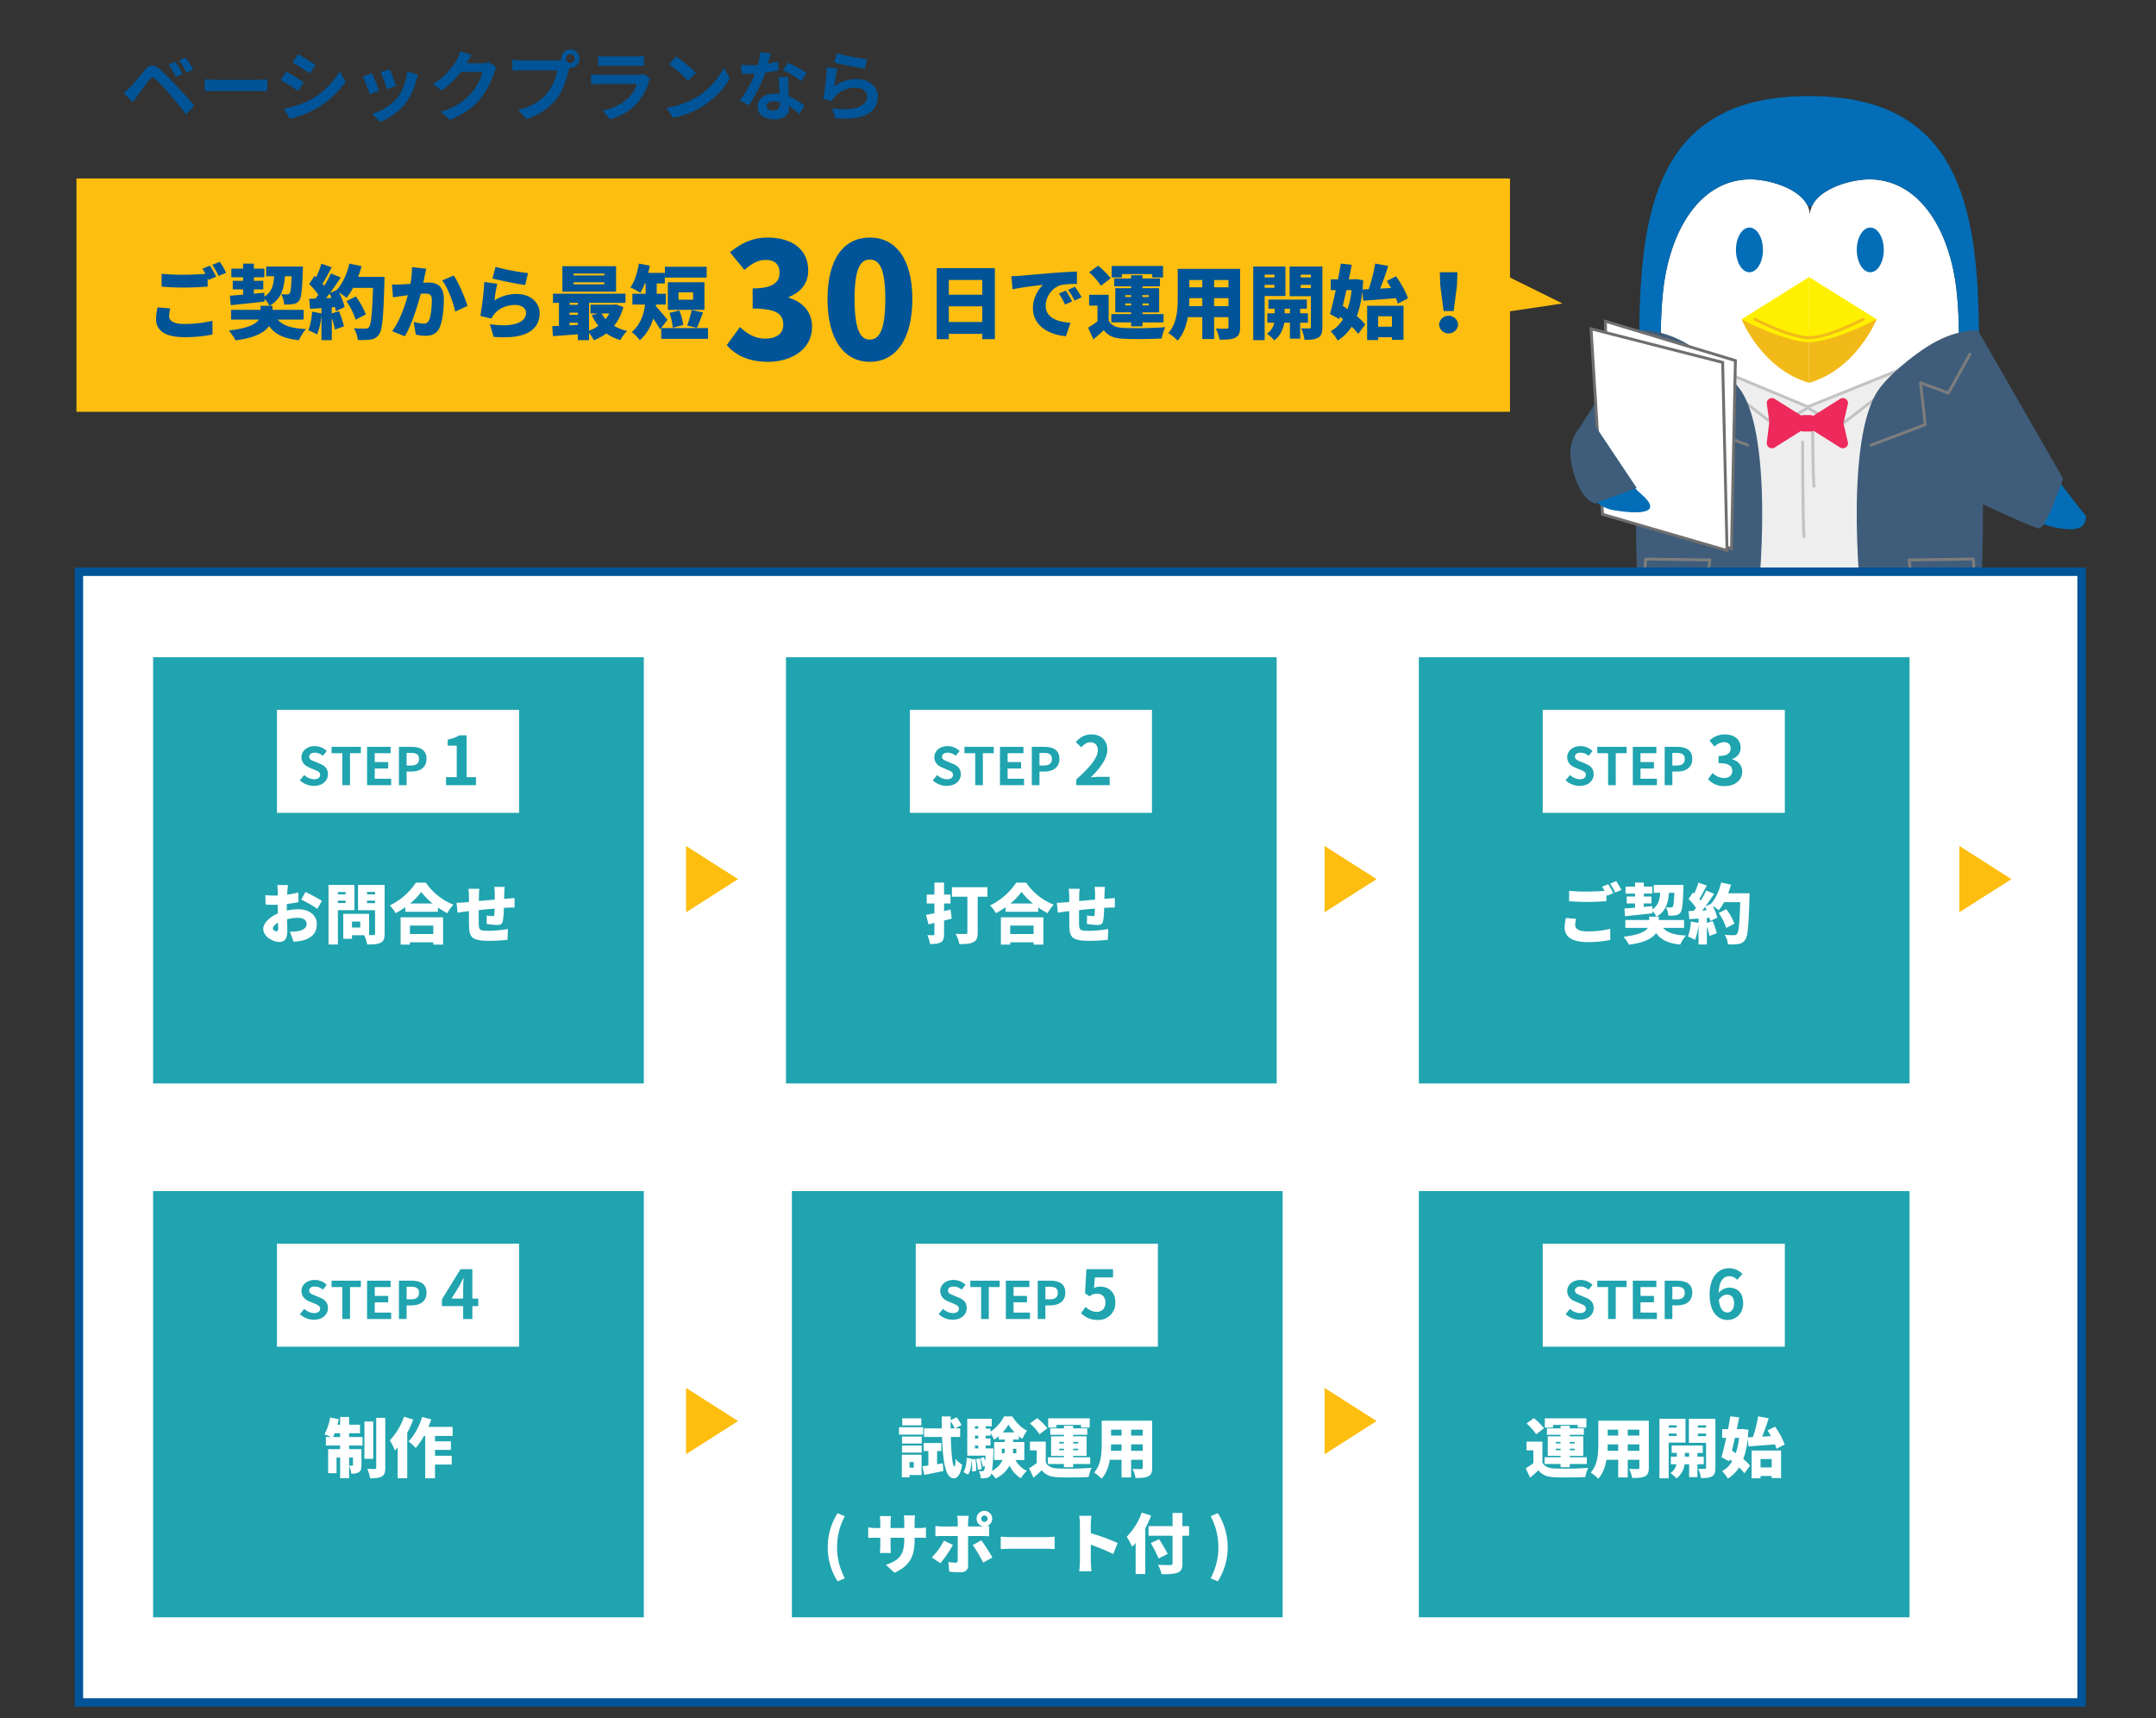 <svg xmlns="http://www.w3.org/2000/svg" xmlns:xlink="http://www.w3.org/1999/xlink" viewBox="0 0 1125 896.562"><rect x="0" y="0" width="1125" height="896.562" fill="#333333" stroke="none"/><defs><style>.a0d1b719-372e-4bf3-9fbd-3ef0e2d9405a,.b367081b-facf-4263-8353-bd88e25e692a,.bb6ac227-c65e-4ed8-92b0-36a68a478535,.ee19d497-c81d-4fa5-86c7-5034106e06c1{fill:none;}.aa0e703d-4b50-408f-8619-a84ae19ecc37{fill:#fdbe10;}.a023be13-23cd-455e-898a-fc52bed71bfe{clip-path:url(#acc39f36-dac0-4ded-ba4e-72eea60a0a02);}.a5cfddc5-90fc-43ce-a511-22628a4c9680,.a6e9108e-71b0-49be-9d6e-07e83daa6bd8,.acd8ce6e-7b78-4e74-bee3-d78dda7e586f{fill:#fff;}.a3548e5b-c568-410f-9bab-4cb99aff310c{fill:#f1ba19;}.b782bd5d-f13e-4e0e-a23a-f0d0a1cd0547{fill:#036eb7;}.a5c3ccf0-24e9-40f3-b744-08511e5f5bab{fill:#fff000;}.b2cbd2f6-9b9b-4baa-b5a8-8f890dde9307{fill:#fddb00;}.b48df2af-dc20-43e3-8c13-5048a45923a9{fill:#eeeeef;}.a0d1b719-372e-4bf3-9fbd-3ef0e2d9405a,.b48df2af-dc20-43e3-8c13-5048a45923a9{stroke:#c2c3c3;}.b48df2af-dc20-43e3-8c13-5048a45923a9,.bb6ac227-c65e-4ed8-92b0-36a68a478535,.ee19d497-c81d-4fa5-86c7-5034106e06c1{stroke-linecap:round;stroke-linejoin:round;}.a0d1b719-372e-4bf3-9fbd-3ef0e2d9405a,.a5cfddc5-90fc-43ce-a511-22628a4c9680,.b48df2af-dc20-43e3-8c13-5048a45923a9,.bb6ac227-c65e-4ed8-92b0-36a68a478535,.ee19d497-c81d-4fa5-86c7-5034106e06c1{stroke-width:1.505px;}.a0d1b719-372e-4bf3-9fbd-3ef0e2d9405a,.a5cfddc5-90fc-43ce-a511-22628a4c9680,.a6e9108e-71b0-49be-9d6e-07e83daa6bd8{stroke-miterlimit:10;}.e13e9ea3-3067-48d6-9ee2-5222cbc4bda1{fill:#3f5d7a;}.bb6ac227-c65e-4ed8-92b0-36a68a478535{stroke:#7d7d7d;}.a5cfddc5-90fc-43ce-a511-22628a4c9680{stroke:#6f6f6f;}.ee19d497-c81d-4fa5-86c7-5034106e06c1{stroke:#f1ba19;}.a48bbece-6827-4513-a3d1-67e6e2655d14{fill:#ed2a5b;}.a6e9108e-71b0-49be-9d6e-07e83daa6bd8{stroke:#005497;stroke-width:4.404px;}.b40b7c4d-ff53-4690-8609-2d90959548cd{fill:#005497;}.a383497d-6543-481d-b044-05932e473a94{fill:#20a4af;}</style><clipPath id="acc39f36-dac0-4ded-ba4e-72eea60a0a02"><rect class="b367081b-facf-4263-8353-bd88e25e692a" x="729.284" y="31.273" width="406.473" height="266.976"/></clipPath></defs><g id="b52a37a3-8505-4ce0-a816-335ceae6d7ec" data-name="レイヤー 1"><polygon class="aa0e703d-4b50-408f-8619-a84ae19ecc37" points="815.291 158.35 787.918 144.806 787.918 93.128 39.895 93.128 39.895 214.848 787.918 214.848 787.918 162.426 815.291 158.35"/><g class="a023be13-23cd-455e-898a-fc52bed71bfe"><path class="acd8ce6e-7b78-4e74-bee3-d78dda7e586f" d="M1020.877,151.045c-3.485-30.237-18.461-56.239-43.872-57.441-10.839-.513-32.164,5.426-32.616,18.542C943.936,99.03,922.611,93.091,911.772,93.604c-25.411,1.202-40.388,27.204-43.872,57.441-2.399,20.815-.905,48.848-.905,48.848l76.998,42.363,77.789-42.363S1023.276,171.86,1020.877,151.045Z"/><path class="a3548e5b-c568-410f-9bab-4cb99aff310c" d="M943.992,199.751c-24.846-7.177-35.24-33.161-35.24-33.161l35.24,4.702Z"/><ellipse class="b782bd5d-f13e-4e0e-a23a-f0d0a1cd0547" cx="912.864" cy="130.391" rx="7.051" ry="11.661"/><path class="a3548e5b-c568-410f-9bab-4cb99aff310c" d="M943.992,199.751c24.846-7.177,35.24-33.161,35.24-33.161l-35.24,4.702Z"/><path class="a5c3ccf0-24e9-40f3-b744-08511e5f5bab" d="M943.992,178.625v-34.06l-35.24,22.025S929.739,177.791,943.992,178.625Z"/><path class="a5c3ccf0-24e9-40f3-b744-08511e5f5bab" d="M943.993,144.565v34.06c14.254-.834,35.24-12.035,35.24-12.035Z"/><ellipse class="b782bd5d-f13e-4e0e-a23a-f0d0a1cd0547" cx="975.912" cy="130.391" rx="7.051" ry="11.661"/><path class="b2cbd2f6-9b9b-4baa-b5a8-8f890dde9307" d="M944.388,357.289s4.566,13.138,32.174,26.23c21.294,9.134,35.496,7.168,43.241,4.144,5.575-2.177,6.9-6.151,3.241-9.496-5.306-4.85-35.244-24.113-35.211-26.944S944.388,357.289,944.388,357.289Z"/><path class="b2cbd2f6-9b9b-4baa-b5a8-8f890dde9307" d="M943.597,357.289s-4.566,13.138-32.174,26.23c-21.294,9.134-35.496,7.168-43.241,4.144-5.575-2.177-6.9-6.151-3.241-9.496,5.306-4.85,35.244-24.113,35.211-26.944S943.597,357.289,943.597,357.289Z"/><path class="b782bd5d-f13e-4e0e-a23a-f0d0a1cd0547" d="M1032.616,193.43V178.625a185.46,185.46,0,0,1-1.762,25.588l.426.203-.426-.203c-8.182,58.71-43.959,102.916-86.861,102.916-48.945,0-88.623-57.533-88.623-128.504V193.43c-12.463,17.553-13.04,21.335-23.386,33.232,0,7.566,13.983,36.823,23.731,32.307,2.283,61.303,17.44,108.162,88.278,108.162S1029.987,320.273,1032.27,258.97c9.748,4.516,32.618,14.877,40.195,16.28,9.728,1.802,15.978,1.441,15.978-6.125C1078.096,257.227,1045.078,210.983,1032.616,193.43Z"/><path class="b782bd5d-f13e-4e0e-a23a-f0d0a1cd0547" d="M859.517,203.453l6.549-3.119a1.54,1.54,0,0,0,.879-1.461c-.238-5.212-1.174-29.361.954-47.829,3.485-30.237,18.461-56.239,43.872-57.441,9.301-.44,26.325,3.871,31.253,13.392a1.527,1.527,0,0,0,2.726,0c4.928-9.521,21.952-13.832,31.253-13.392,25.411,1.202,40.388,27.204,43.872,57.441,2.128,18.467,1.192,42.617.954,47.829a1.54,1.54,0,0,0,.879,1.461l6.216,2.96a1.552,1.552,0,0,0,2.209-1.194,185.782,185.782,0,0,0,1.481-23.477c0-38.812-3.029-73.605-18.613-97.168q-1.336-2.02-2.796-3.928t-3.053-3.7q-.796-.896-1.626-1.762-1.66-1.732-3.458-3.343t-3.741-3.094a69.861,69.861,0,0,0-23.328-11.464,95.642,95.642,0,0,0-11.687-2.565q-1.551-.244-3.149-.448a143.333,143.333,0,0,0-34.346,0q-1.598.204-3.149.448a95.646,95.646,0,0,0-11.687,2.565,69.861,69.861,0,0,0-23.328,11.464q-1.943,1.484-3.741,3.094t-3.458,3.343q-.83.866-1.626,1.762-1.592,1.792-3.053,3.7t-2.796,3.928q-1.336,2.02-2.55,4.148t-2.315,4.36c-11.364,23.045-13.744,54.243-13.747,88.593,0,.044.002.089.005.133l1.938,23.494A1.545,1.545,0,0,0,859.517,203.453Z"/><polygon class="b48df2af-dc20-43e3-8c13-5048a45923a9" points="1032.616 176.217 943.329 212.248 856.816 176.217 864.917 301.414 945.741 322.998 1025.38 295.398 1032.616 176.217"/><path class="b782bd5d-f13e-4e0e-a23a-f0d0a1cd0547" d="M944.979,310.893c-48.944,0-88.621-53.92-88.623-120.436V246.69c0,66.518,10.128,120.441,88.623,120.441s88.623-53.923,88.623-120.441V190.451C1033.602,256.969,993.924,310.893,944.979,310.893Z"/><polyline class="a0d1b719-372e-4bf3-9fbd-3ef0e2d9405a" points="885.836 190.894 926.885 222.513 943.505 212.645"/><polyline class="a0d1b719-372e-4bf3-9fbd-3ef0e2d9405a" points="1000.667 190.894 959.618 222.513 942.998 212.645"/><path class="e13e9ea3-3067-48d6-9ee2-5222cbc4bda1" d="M909.796,205.992c-5.144-9.306-19.918-20.593-27.081-25.149-14.905-9.479-26.407-8.508-26.407-8.508l-33.412,52.971s5.715,18.335,9.592,21.352c2.055,1.599,10.409,13.461,21.178,16.475-.044,35.077,1.05,67.486,5.116,71.021,9.202,8.001,53.15,8.944,56.217-5.057S925.644,234.66,909.796,205.992Z"/><polyline class="bb6ac227-c65e-4ed8-92b0-36a68a478535" points="860.437 184.797 871.69 205.058 886.225 199.726 883.77 221.588 912.014 232.25"/><polygon class="bb6ac227-c65e-4ed8-92b0-36a68a478535" points="858.716 291.704 892.194 292.168 890.836 302.372 890.331 302.379 858.013 301.228 858.716 291.704"/><path class="e13e9ea3-3067-48d6-9ee2-5222cbc4bda1" d="M978.56,205.992c5.144-9.306,19.918-20.593,27.081-25.149,14.905-9.479,26.407-8.508,26.407-8.508l44.455,77.369s-8.9,26.416-12.709,25.983c-2.477-.282-18.326-7.525-29.105-12.555.044,35.077-1.05,67.486-5.116,71.021-9.202,8.001-53.15,8.944-56.217-5.057S962.712,234.66,978.56,205.992Z"/><polyline class="bb6ac227-c65e-4ed8-92b0-36a68a478535" points="1027.919 184.797 1016.666 205.058 1002.131 199.726 1004.586 221.588 976.343 232.25"/><polygon class="bb6ac227-c65e-4ed8-92b0-36a68a478535" points="1029.641 291.704 996.163 292.168 997.52 302.372 998.026 302.379 1030.343 301.228 1029.641 291.704"/><polygon class="a5cfddc5-90fc-43ce-a511-22628a4c9680" points="837.703 167.618 905.528 188.144 903.497 286.308 839.416 264.563 837.703 167.618"/><polygon class="a5cfddc5-90fc-43ce-a511-22628a4c9680" points="830.211 171.58 898.876 189.092 901.18 287.25 836.202 268.356 830.211 171.58"/><path class="b782bd5d-f13e-4e0e-a23a-f0d0a1cd0547" d="M832.691,223.508s-7.141,3.119-8.47,14.755c-.806,7.06,2.689,25.452,17.897,27.967s25.343,1.139,14.283-8.42S832.691,223.508,832.691,223.508Z"/><path class="e13e9ea3-3067-48d6-9ee2-5222cbc4bda1" d="M830.234,218.969s-14.232,5.51-10.032,24.161,12.098,19.498,12.098,19.498l21.724-8.054Z"/><path class="ee19d497-c81d-4fa5-86c7-5034106e06c1" d="M915.691,166.59s17.552,9.118,27.714,9.628c10.162,0,24.34-7.537,28.889-9.628"/><path class="a0d1b719-372e-4bf3-9fbd-3ef0e2d9405a" d="M940.62,230.055s0,45.278.808,50.533"/><path class="a0d1b719-372e-4bf3-9fbd-3ef0e2d9405a" d="M945.875,223.183s0,27.891.808,31.128"/><path class="a48bbece-6827-4513-a3d1-67e6e2655d14" d="M942.54,223.094l-16.51,10.394a2.706,2.706,0,0,1-4.148-2.29l1.333-11.088-1.333-9.7a2.706,2.706,0,0,1,4.148-2.29l16.51,10.394A2.706,2.706,0,0,1,942.54,223.094Z"/><path class="a48bbece-6827-4513-a3d1-67e6e2655d14" d="M943.652,223.094l16.51,10.394a2.706,2.706,0,0,0,4.148-2.29l-2.391-10.371L964.31,210.41a2.706,2.706,0,0,0-4.148-2.29l-16.51,10.394A2.706,2.706,0,0,0,943.652,223.094Z"/><rect class="a48bbece-6827-4513-a3d1-67e6e2655d14" x="938.604" y="216.563" width="8.585" height="8.585" rx="2.338"/></g><rect class="a6e9108e-71b0-49be-9d6e-07e83daa6bd8" x="41.172" y="298.31" width="1045" height="590"/><path class="b40b7c4d-ff53-4690-8609-2d90959548cd" d="M88.871,160.958a16.739,16.739,0,0,0-.631,3.949c0,2.353,2.143,4.116,7.771,4.116a63.185,63.185,0,0,0,14.829-1.638l.042,7.141a68.167,68.167,0,0,1-14.619,1.387c-10.123,0-14.828-3.444-14.828-9.41a29.507,29.507,0,0,1,.798-6.133Zm20.667-22.348c1.051,1.555,2.52,4.285,3.277,5.755l-3.991,1.681-.462-.925v4.411c-2.94.252-8.443.504-12.476.504-4.452,0-8.107-.21-11.552-.462v-6.721a110.859,110.859,0,0,0,11.51.504c3.697,0,8.107-.21,11.342-.462a22.657,22.657,0,0,0-1.596-2.688Zm5.167-2.017a59.894,59.894,0,0,1,3.318,5.713l-3.948,1.681a46.789,46.789,0,0,0-3.318-5.797Z"/><path class="b40b7c4d-ff53-4690-8609-2d90959548cd" d="M144.901,166.755c2.772,3.193,7.352,4.621,14.786,4.915a22.927,22.927,0,0,0-3.696,5.839c-7.855-.84-12.434-3.024-15.585-7.393-2.311,3.276-7.268,6.175-17.517,7.478a28.34,28.34,0,0,0-3.487-5.125c9.998-1.177,14.115-3.361,15.711-5.714H120.579v-5.082h15.375V159.53h6.217v2.143h16.257v5.082Zm3.78-22.6c-.546,6.806-2.059,12.015-8.066,15.375a14.18,14.18,0,0,0-2.604-3.613l.042,1.429c-6.217.714-12.77,1.387-17.642,1.891l-.462-4.957c1.974-.126,4.326-.336,6.889-.546v-2.731h-5.377v-4.495h5.377v-1.849h-6.133v-4.494h6.133V137.56h5.629v2.604h5.461v4.494h-5.461v1.849h4.915v4.495h-4.915v2.226l5.461-.504.042,2.101c3.823-2.478,4.747-6.007,5.083-10.67h-4.158v-5.083H158.05s0,1.513-.042,2.184c-.336,9.914-.757,14.072-1.849,15.501a4.383,4.383,0,0,1-3.15,1.89,29.087,29.087,0,0,1-4.705.253,13.45,13.45,0,0,0-1.554-5.419c1.302.126,2.436.126,3.108.126a1.443,1.443,0,0,0,1.302-.547c.504-.672.756-3.024,1.009-8.905Z"/><path class="b40b7c4d-ff53-4690-8609-2d90959548cd" d="M200.638,144.449s0,1.975-.042,2.731c-.546,18.231-1.05,24.995-2.814,27.305a6.057,6.057,0,0,1-4.453,2.688,35.951,35.951,0,0,1-6.637.21,14.185,14.185,0,0,0-2.059-6.133c2.562.21,4.915.21,6.049.21a2.026,2.026,0,0,0,1.807-.756c1.218-1.26,1.723-7.226,2.143-20.5H184.213a31.97,31.97,0,0,1-3.402,5.209,37.866,37.866,0,0,0-3.949-2.857,33.041,33.041,0,0,1,2.982,7.646l-4.579,2.101c-.126-.63-.294-1.345-.504-2.101l-1.638.126v3.234l3.738-1.218a58.111,58.111,0,0,1,2.646,7.897l-4.705,1.722a49.002,49.002,0,0,0-1.68-6.091v11.594h-5.377V164.445a38.128,38.128,0,0,1-2.268,10.081,30.695,30.695,0,0,0-4.579-2.184,31.757,31.757,0,0,0,1.933-9.704l4.915.882v-2.772l-5.923.42-.505-5.251,3.319-.126c.504-.63.966-1.302,1.47-1.974a37.295,37.295,0,0,0-4.789-5.629l2.814-4.243.841.714a55.351,55.351,0,0,0,2.73-7.057l5.377,1.848c-1.597,2.982-3.319,6.26-4.789,8.612.294.378.63.756.882,1.092a73.075,73.075,0,0,0,3.529-6.469l5.124,2.1c-1.722,2.604-3.654,5.461-5.629,8.107l3.487-1.554c3.024-3.276,5.419-8.527,6.637-13.82l6.343,1.386c-.504,1.891-1.134,3.739-1.806,5.545Zm-27.641,11.006c-.336-.798-.673-1.554-1.051-2.269-.63.841-1.218,1.639-1.848,2.394Zm12.602,11.343a39.837,39.837,0,0,0-4.83-9.662l4.872-2.437a37.847,37.847,0,0,1,5.251,9.368Z"/><path class="b40b7c4d-ff53-4690-8609-2d90959548cd" d="M222.432,140.207c-.294,1.26-.63,2.814-.882,3.99-.21,1.135-.462,2.268-.714,3.36,1.092-.084,2.059-.126,2.814-.126,4.789,0,7.94,2.269,7.94,8.485,0,4.873-.546,11.553-2.311,15.249-1.429,2.982-3.864,4.033-7.268,4.033a24.648,24.648,0,0,1-5.041-.589l-1.092-6.637a26.411,26.411,0,0,0,5.083.882,2.821,2.821,0,0,0,2.814-1.596c1.05-2.059,1.555-6.806,1.555-10.67,0-3.024-1.261-3.403-3.865-3.403-.462,0-1.176.042-1.933.084-1.68,6.47-4.788,16.468-8.317,22.181l-6.595-2.647c3.948-5.335,6.637-13.107,8.191-18.777-1.093.168-2.017.294-2.604.378-1.345.168-3.739.504-5.125.756l-.546-6.763a46.338,46.338,0,0,0,4.831,0c1.218-.042,2.94-.168,4.788-.294a41.732,41.732,0,0,0,.799-8.696Zm14.367,3.57c2.52,3.738,5.923,11.804,7.141,15.837l-6.427,2.982c-1.008-4.831-3.78-12.435-6.805-16.299Z"/><path class="b40b7c4d-ff53-4690-8609-2d90959548cd" d="M258.005,156.757a21.052,21.052,0,0,1,11.51-3.36c7.814,0,12.057,4.872,12.057,9.955,0,7.73-5.671,13.988-23.986,12.393l-1.975-6.596c12.141,1.807,18.861-.84,18.861-5.923,0-2.353-2.268-4.116-5.587-4.116-4.243,0-8.317,1.596-10.754,4.536a10.741,10.741,0,0,0-1.723,2.604l-5.755-1.428a159.296,159.296,0,0,0,2.059-17.686l6.764.925A71.999,71.999,0,0,0,258.005,156.757Zm.546-17.476a128.782,128.782,0,0,0,16.972,3.234L274.01,148.734c-4.369-.588-13.778-2.562-17.055-3.402Z"/><path class="b40b7c4d-ff53-4690-8609-2d90959548cd" d="M325.251,160.202a25.96,25.96,0,0,1-4.83,9.83,23.756,23.756,0,0,0,6.847,2.647,20.696,20.696,0,0,0-3.57,4.746,23.553,23.553,0,0,1-7.31-3.486,27.92,27.92,0,0,1-6.511,3.613,21.858,21.858,0,0,0-2.52-3.907v3.822h-5.839V174.442c-4.663.336-9.326.673-12.98.967l-.378-5.209c1.05-.042,2.226-.084,3.486-.168V158.017h-3.108v-4.789h37.849v4.789H307.357v14.535a20.016,20.016,0,0,0,4.873-2.562,26.161,26.161,0,0,1-3.403-5.545l3.192-.883h-3.906V158.984H320.463l1.008-.168Zm-3.78-8.023H293.452V138.904h28.018Zm-24.28,5.839v1.009h4.327v-1.009Zm0,6.26h4.327v-1.135h-4.327Zm4.327,5.209v-1.093h-4.327v1.345Zm13.82-26.759H299.291v1.008H315.338Zm0,4.578H299.291v1.051H315.338Zm-1.387,16.257a15.429,15.429,0,0,0,2.059,2.94,16.931,16.931,0,0,0,1.933-2.94Z"/><path class="b40b7c4d-ff53-4690-8609-2d90959548cd" d="M344.442,171.88c-.882-1.638-2.268-3.78-3.57-5.671a24.283,24.283,0,0,1-7.016,11.343,21.363,21.363,0,0,0-4.201-4.285c4.663-4.033,6.344-9.41,6.932-14.366h-6.595v-5.63H336.88v-5.377h-.42a29.294,29.294,0,0,1-2.353,4.873,35.678,35.678,0,0,0-5.167-2.772c2.143-2.94,3.655-7.813,4.411-12.476l5.713,1.092c-.21,1.26-.504,2.52-.84,3.78H346.92v5.503h-4.243v5.377h4.747v5.63h-5.083l-.126.882c1.681,1.723,5.209,6.007,6.091,7.058Zm24.994-.714v5.629H345.029v-5.629Zm-.714-26.339h-21.76v-5.629h21.76Zm-1.134,16.846H348.474V147.263H367.588Zm-16.552,9.325a29.688,29.688,0,0,0-1.722-7.73l5.167-1.26a28.993,28.993,0,0,1,2.016,7.561Zm10.628-18.441h-7.603V156.38h7.603Zm-3.15,17.266a43.836,43.836,0,0,0,2.394-8.066l5.923,1.26c-1.134,3.024-2.227,6.049-3.192,8.023Z"/><path class="b40b7c4d-ff53-4690-8609-2d90959548cd" d="M379.214,180.056l6.889-9.408c3.779,3.612,8.147,6.048,13.02,6.048,5.796,0,9.576-2.436,9.576-7.14,0-5.376-2.857-8.568-15.96-8.568v-10.5c10.668,0,14.028-3.276,14.028-8.232,0-4.284-2.521-6.637-7.141-6.637-4.2,0-7.392,1.933-11.172,5.208l-7.56-9.155c5.796-4.872,12.012-7.729,19.403-7.729,12.937,0,21.42,6.048,21.42,17.22,0,6.217-3.359,11.088-10.08,13.776v.42c6.973,2.1,12.097,7.14,12.097,15.204,0,11.676-10.668,18.228-23.101,18.228C390.723,188.792,383.75,185.348,379.214,180.056Z"/><path class="b40b7c4d-ff53-4690-8609-2d90959548cd" d="M431.798,156.032c0-21.504,8.903-32.088,22.092-32.088s22.176,10.752,22.176,32.088c0,21.504-8.988,32.76-22.176,32.76S431.798,177.536,431.798,156.032Zm30.155,0c0-17.052-3.611-20.58-8.063-20.58s-7.981,3.528-7.981,20.58c0,17.136,3.528,21.168,7.981,21.168S461.953,173.168,461.953,156.032Z"/><path class="b40b7c4d-ff53-4690-8609-2d90959548cd" d="M519.121,139.913v37.05h-6.595V174.19H495.094v2.772h-6.302v-37.05Zm-24.027,6.175v7.688h17.433v-7.688Zm17.433,21.928v-8.191H495.094v8.191Z"/><path class="b40b7c4d-ff53-4690-8609-2d90959548cd" d="M532.011,143.903c3.906-.336,10.207-.84,17.811-1.513,4.159-.336,9.074-.588,12.099-.714l.042,6.47a52.25,52.25,0,0,0-7.981.504c-4.495,1.008-8.359,5.881-8.359,10.796,0,6.133,5.755,8.527,12.938,8.947l-2.353,7.016c-9.284-.715-17.224-5.755-17.224-14.619a16.957,16.957,0,0,1,5.251-12.14c-3.57.378-10.88,1.218-15.879,2.31l-.63-6.848C529.406,144.071,531.212,143.987,532.011,143.903Zm27.431,13.358L555.702,158.9a33.705,33.705,0,0,0-3.192-5.756l3.655-1.512A55.569,55.569,0,0,1,559.442,157.261Zm4.957-2.185-3.697,1.765a35.078,35.078,0,0,0-3.402-5.587l3.612-1.639C562.004,151.129,563.558,153.565,564.399,155.077Z"/><path class="b40b7c4d-ff53-4690-8609-2d90959548cd" d="M578.505,167.259c1.387,2.604,3.949,3.696,7.897,3.864a200.444,200.444,0,0,0,21.634-.42,27.949,27.949,0,0,0-1.89,5.923c-5.503.294-14.451.378-19.828.126-4.747-.21-7.897-1.302-10.376-4.494-1.596,1.554-3.234,3.024-5.377,4.83l-2.814-6.091c1.555-.924,3.277-2.101,4.915-3.318v-8.233H568.298V153.817h10.207Zm-4.032-18.19a35.272,35.272,0,0,0-6.175-6.974l4.662-3.444a37.18,37.18,0,0,1,6.554,6.553Zm15.753,19.155h-10.334V163.898h10.334v-.924H581.95V150.372h8.275v-.966h-8.822V145.29h8.822V143.609h5.923V145.29h9.115v4.116h-9.115v.966h8.695v12.602h-8.695v.924h11.006v4.327H596.149v2.059h-5.923Zm-4.831-23.482H580.06v-5.965h26.801v5.965h-5.629v-1.722H585.395Zm1.723,10.25h3.108v-1.008h-3.108Zm3.108,4.369v-1.009h-3.108v1.009Zm5.923-5.377v1.008h3.276v-1.008Zm3.276,4.368h-3.276v1.009h3.276Z"/><path class="b40b7c4d-ff53-4690-8609-2d90959548cd" d="M647.096,170.62c0,3.024-.63,4.621-2.478,5.545-1.932.966-4.536,1.092-8.275,1.05a21.654,21.654,0,0,0-1.933-5.839c2.059.168,4.789.126,5.546.126s1.05-.252,1.05-.966v-5.041h-7.478v11.384h-6.175V165.495h-7.562c-.798,4.579-2.394,9.073-5.335,12.225a24.439,24.439,0,0,0-4.831-3.949c4.579-4.999,4.915-12.561,4.915-18.483V140.291h32.556Zm-19.743-10.88v-4.159H620.589q0,1.954-.126,4.159Zm-6.764-13.652V149.91h6.764v-3.822Zm20.416,0h-7.478V149.91h7.478Zm0,13.652v-4.159h-7.478V159.74Z"/><path class="b40b7c4d-ff53-4690-8609-2d90959548cd" d="M659.9,154.447v23.02h-5.965V139.072h16.803v15.375Zm0-11.132v1.428h5.125V143.315Zm5.125,6.847V148.608h-5.125v1.554Zm13.4,18.231v8.317h-5.335v-8.317h-2.94c-.462,2.898-1.933,6.848-5.251,9.158a20.405,20.405,0,0,0-3.864-3.445,8.998,8.998,0,0,0,3.864-5.713h-3.612v-4.915h3.864v-2.394h-3.318v-4.746h20.08v4.746h-3.487v2.394h4.075v4.915Zm-5.335-4.915v-2.394h-2.772v2.394Zm16.93,7.142c0,2.898-.463,4.537-2.143,5.545-1.723,1.008-3.949,1.176-7.184,1.134a20.899,20.899,0,0,0-1.765-6.007c1.597.084,3.613.084,4.243.084s.84-.252.84-.84V154.573h-11.09V139.072h17.098ZM678.72,143.315v1.428h5.293V143.315Zm5.293,6.973v-1.68H678.72v1.68Z"/><path class="b40b7c4d-ff53-4690-8609-2d90959548cd" d="M710.849,151.926a52.547,52.547,0,0,1-2.857,13.065,28.379,28.379,0,0,1,4.368,4.326l-3.654,4.915a28.947,28.947,0,0,0-3.402-3.78,23.094,23.094,0,0,1-7.31,7.226,23.449,23.449,0,0,0-3.654-4.873,16.242,16.242,0,0,0,6.427-6.302c-.504-.42-1.05-.84-1.555-1.26l-.336,1.26-4.915-2.647c.967-3.36,2.017-7.812,3.025-12.476H694.382v-5.629h3.78c.546-2.856,1.05-5.629,1.471-8.233l5.713.63c-.463,2.437-.967,4.999-1.555,7.604h2.857l1.051-.126,3.612.588c-.084,1.68-.21,3.276-.378,4.831l3.276-.168a85.247,85.247,0,0,0,3.36-13.358l6.806,1.218c-1.261,4.033-2.772,8.317-4.201,11.846l5.671-.336c-.714-1.26-1.47-2.52-2.227-3.654l4.831-2.437c2.521,3.57,5.251,8.233,6.218,11.51l-5.293,2.772a23.194,23.194,0,0,0-.967-2.857c-6.007.505-12.308.967-17.055,1.303Zm-8.275-.546c-.631,2.814-1.261,5.587-1.891,8.191.798.546,1.639,1.092,2.479,1.722a47.447,47.447,0,0,0,2.1-9.913Zm10.796,8.149h18.987v17.768h-6.05v-1.344h-7.183v1.512h-5.755Zm5.755,5.503v5.419h7.183v-5.419Z"/><path class="b40b7c4d-ff53-4690-8609-2d90959548cd" d="M750.916,169.359a4.969,4.969,0,0,1,9.914,0,4.969,4.969,0,0,1-9.914,0Zm.63-20.331-.252-6.974h9.2l-.253,6.974L758.52,162.302h-5.251Z"/><path class="b40b7c4d-ff53-4690-8609-2d90959548cd" d="M67.9,45.515c1.84-1.84,4.959-5.759,7.678-9.039,2.4-2.839,4.561-3.119,7.84-.359a103.953,103.953,0,0,1,8.158,8.118c2.68,2.92,6.959,7.479,9.838,10.799l-4.279,4.639c-2.559-3.279-6.199-7.719-8.559-10.477a87.258,87.258,0,0,0-7.357-7.919c-1.4-1.2-2.08-1.2-3.24.24-1.561,1.999-4.439,5.959-6.078,8.158-.92,1.24-1.881,2.68-2.561,3.72l-4.719-4.84C65.82,47.554,66.7,46.714,67.9,45.515Zm27.395-6.919-3.598,1.56a37.652,37.652,0,0,0-3.641-6.519l3.48-1.44A63.842,63.842,0,0,1,95.294,38.596Zm5.48-2.359-3.48,1.68a41.922,41.922,0,0,0-3.838-6.359l3.438-1.56A58.166,58.166,0,0,1,100.775,36.237Z"/><path class="b40b7c4d-ff53-4690-8609-2d90959548cd" d="M106.861,41.396c1.439.12,4.359.239,6.438.239h21.477c1.84,0,3.641-.159,4.68-.239v6.278c-.959-.04-3-.199-4.68-.199H113.298c-2.279,0-4.959.079-6.438.199Z"/><path class="b40b7c4d-ff53-4690-8609-2d90959548cd" d="M158.497,42.996l-2.92,4.48a104.452,104.452,0,0,0-9.117-5.68l2.92-4.439C152.06,38.797,156.458,41.556,158.497,42.996Zm3.24,9.158a40.761,40.761,0,0,0,15.557-14.997l3.08,5.439a48.278,48.278,0,0,1-15.918,14.357,48.643,48.643,0,0,1-13.357,4.96l-3-5.279A44.378,44.378,0,0,0,161.737,52.154Zm2.92-18.197-3,4.439c-2.24-1.56-6.399-4.279-9.039-5.759l2.92-4.399C158.177,29.717,162.577,32.517,164.657,33.957Z"/><path class="b40b7c4d-ff53-4690-8609-2d90959548cd" d="M197.817,47.355l-4.879,1.84A80.881,80.881,0,0,0,189.3,39.956l4.799-1.72C195.099,40.276,197.019,45.115,197.817,47.355Zm20.316-8.319c-.478,1.28-.719,2.12-.959,2.92a32.283,32.283,0,0,1-5.439,11.718,31.225,31.225,0,0,1-13.399,9.919l-4.199-4.279a26.917,26.917,0,0,0,13.279-8.358,26.959,26.959,0,0,0,5.078-13.718Zm-11.479,5.84-4.799,1.68a66.394,66.394,0,0,0-3.238-8.879l4.758-1.56C204.136,37.837,206.097,43.036,206.655,44.876Z"/><path class="b40b7c4d-ff53-4690-8609-2d90959548cd" d="M259.134,35.037a16.07,16.07,0,0,0-1.32,2.88,41.72,41.72,0,0,1-6.957,13.357c-3.801,4.64-8.639,8.278-16.158,11.278L229.98,58.313c8.197-2.439,12.637-5.919,16.117-9.879a28.412,28.412,0,0,0,5.678-10.918H240.538a45.587,45.587,0,0,1-10.08,9.679L225.98,43.876a35.21,35.21,0,0,0,12.479-12.878,19.239,19.239,0,0,0,1.799-4.199l5.84,1.92c-.961,1.399-1.961,3.199-2.439,4.079l-.121.2h8.039a12.819,12.819,0,0,0,3.481-.48Z"/><path class="b40b7c4d-ff53-4690-8609-2d90959548cd" d="M290.616,31.517a17.71,17.71,0,0,0,2.279-.16,4.319,4.319,0,0,1-.08-.76,4.779,4.779,0,1,1,4.799,4.76,2.276,2.276,0,0,1-.519-.04l-.32,1.199c-.92,3.92-2.639,10.119-5.998,14.558a31.651,31.651,0,0,1-16.078,11.038l-4.359-4.759c7.959-1.88,12.438-5.319,15.678-9.398a25.699,25.699,0,0,0,4.719-11.278H272.099c-1.84,0-3.719.08-4.76.16V31.198a44.744,44.744,0,0,0,4.76.319Zm9.277-.92a2.3,2.3,0,1,0-2.279,2.28A2.313,2.313,0,0,0,299.894,30.597Z"/><path class="b40b7c4d-ff53-4690-8609-2d90959548cd" d="M339.335,40.836a14.367,14.367,0,0,0-.76,1.68,28.75,28.75,0,0,1-5.92,11.078,29.942,29.942,0,0,1-14.277,8.639l-4-4.519a26.97,26.97,0,0,0,13.879-6.999,17.383,17.383,0,0,0,4.119-6.919H313.058c-.959,0-2.959.04-4.639.2V38.797c1.68.16,3.4.239,4.639.239h19.797a8.432,8.432,0,0,0,2.92-.399ZM312.099,29.238a33.676,33.676,0,0,0,4.16.2h15.396a37.704,37.704,0,0,0,4.32-.2V34.397c-1.08-.08-2.961-.12-4.4-.12H316.259c-1.281,0-3,.04-4.16.12Z"/><path class="b40b7c4d-ff53-4690-8609-2d90959548cd" d="M363.138,50.915A37.929,37.929,0,0,0,377.695,35.357l3.119,5.639a42.519,42.519,0,0,1-14.797,14.798,43.319,43.319,0,0,1-14.838,5.639L347.82,56.153A41.244,41.244,0,0,0,363.138,50.915Zm0-12.958-4.08,4.199a83.127,83.127,0,0,0-9.998-8.639l3.76-3.999A84.039,84.039,0,0,1,363.138,37.957Z"/><path class="b40b7c4d-ff53-4690-8609-2d90959548cd" d="M406.136,36.596a57.93,57.93,0,0,1-6.879,1.36,73.099,73.099,0,0,1-8.479,16.957l-4.838-2.439a60.454,60.454,0,0,0,8.078-13.998c-.68.04-1.359.04-2.039.04-1.641,0-3.24-.04-4.959-.12l-.361-4.639a50.564,50.564,0,0,0,5.279.279c1.16,0,2.359-.04,3.561-.12a33.816,33.816,0,0,0,1.078-6.639l5.48.561c-.32,1.279-.801,3.279-1.361,5.398a41.84,41.84,0,0,0,5.32-1.239Zm5.199,3.56c-.119,1.68-.039,3.319,0,5.079.041,1.12.121,3.04.24,4.999a26.386,26.386,0,0,1,8.199,5.079l-2.641,4.239a35.229,35.229,0,0,0-5.359-4.199v.36c0,3.68-1.998,6.559-7.639,6.559-4.918,0-8.797-2.199-8.797-6.559,0-3.88,3.238-6.879,8.758-6.879.92,0,1.84.08,2.68.16-.121-2.96-.32-6.439-.44-8.839ZM406.976,53.274a13.986,13.986,0,0,0-3.199-.4c-2.279,0-3.76.96-3.76,2.359,0,1.48,1.24,2.481,3.4,2.481,2.68,0,3.559-1.561,3.559-3.68Zm11.158-10.998a52.828,52.828,0,0,0-9.518-5.64l2.559-3.919a71.151,71.151,0,0,1,9.76,5.359Z"/><path class="b40b7c4d-ff53-4690-8609-2d90959548cd" d="M435.378,45.035a19.422,19.422,0,0,1,11.639-3.759c6.959,0,10.998,4.279,10.998,9.078,0,7.239-5.719,12.798-22.197,11.358l-1.52-5.199c11.879,1.68,18.158-1.24,18.158-6.279,0-2.56-2.44-4.439-5.92-4.439a13.887,13.887,0,0,0-10.918,4.639,8.576,8.576,0,0,0-1.48,2.319L429.54,51.594a144.356,144.356,0,0,0,1.959-16.518l5.359.72C436.339,37.997,435.657,42.755,435.378,45.035Zm1.24-17.196a125.576,125.576,0,0,0,15.838,3.079l-1.201,4.879c-3.998-.52-12.838-2.359-15.916-3.159Z"/><rect class="a383497d-6543-481d-b044-05932e473a94" x="79.889" y="342.934" width="256.051" height="222.381"/><path class="acd8ce6e-7b78-4e74-bee3-d78dda7e586f" d="M149.665,475.127a28.389,28.389,0,0,1,5.915-.714c5.304,0,9.724,2.753,9.724,7.717,0,3.943-1.803,7.173-7.582,8.635a31.328,31.328,0,0,1-4.555.578l-1.87-5.27a25.512,25.512,0,0,0,4.216-.237c2.583-.442,4.487-1.666,4.487-3.74,0-1.972-1.7-3.195-4.487-3.195a23.774,23.774,0,0,0-5.746.748c.068,2.55.137,4.896.137,5.915,0,4.76-1.7,5.915-4.114,5.915-3.638,0-8.431-2.957-8.431-6.833,0-3.025,3.365-6.188,7.615-8.023-.034-.884-.034-1.768-.034-2.617V472.067c-.544.033-1.02.033-1.462.033a47.787,47.787,0,0,1-4.896-.17l-.103-4.896a39.27,39.27,0,0,0,4.862.238c.51,0,1.054,0,1.598-.034v-2.142c0-.714-.136-2.651-.238-3.298h5.575c-.102.646-.272,2.38-.34,3.264l-.102,1.734a41.982,41.982,0,0,0,5.814-1.156l.102,5.065c-1.869.408-4.012.714-6.051.952-.034.714-.034,1.462-.034,2.176Zm-4.521,9.451c0-.646-.034-1.768-.068-3.162-1.666.952-2.686,2.04-2.686,3.025,0,.782,1.122,1.462,1.768,1.462C144.667,485.903,145.144,485.767,145.144,484.578Zm14.244-19.175a81.957,81.957,0,0,1,8.602,4.658l-2.414,4.147a62.311,62.311,0,0,0-8.397-4.828Z"/><path class="acd8ce6e-7b78-4e74-bee3-d78dda7e586f" d="M176.321,474.888v17.916h-4.896V461.732h13.531v13.156Zm0-9.451v1.224h4.012v-1.224Zm4.012,5.745v-1.258h-4.012v1.258Zm20.364,15.911c0,2.617-.51,3.978-2.074,4.793-1.598.816-3.808.918-7.037.918a17.769,17.769,0,0,0-1.563-4.827h-6.357v1.87H179.11V476.826h13.497v11.049h2.209c.646,0,.884-.237.884-.85V474.922h-8.873v-13.19h13.871Zm-12.715-6.256h-4.317v3.128h4.317Zm3.536-15.435v1.258h4.181v-1.258Zm4.181,5.848v-1.326h-4.181v1.326Z"/><path class="acd8ce6e-7b78-4e74-bee3-d78dda7e586f" d="M222.187,460.542a31.889,31.889,0,0,0,14.414,11.491,23.297,23.297,0,0,0-3.23,4.453,43.484,43.484,0,0,1-4.861-2.991v2.243H211.512v-2.413a42.777,42.777,0,0,1-5.032,3.127,21.117,21.117,0,0,0-3.093-4.011,34.682,34.682,0,0,0,13.632-11.899Zm-13.157,18.086h22.166v14.245h-5.1v-1.19H213.892v1.19h-4.862Zm4.862,4.318v4.419h12.204v-4.419Zm11.864-11.525a34.133,34.133,0,0,1-5.949-6.052,33.075,33.075,0,0,1-5.814,6.052Z"/><path class="acd8ce6e-7b78-4e74-bee3-d78dda7e586f" d="M264.924,468.837c.918-.067,2.447-.17,3.569-.272v4.964c-.645-.034-2.686.033-3.603.067-.578.034-1.224.068-1.972.102a48.021,48.021,0,0,1-.477,6.561c-.374,1.938-1.292,2.38-3.127,2.38a52.89,52.89,0,0,1-5.406-.544l.103-4.453a24.122,24.122,0,0,0,2.958.374c.577,0,.85-.102.917-.681.102-.815.171-1.972.204-3.264-2.72.238-5.644.511-8.261.782-.034,2.855-.034,5.745,0,7.241.068,3.128.476,3.57,5.1,3.57a62.961,62.961,0,0,0,10.097-.918l-.204,5.609a94.341,94.341,0,0,1-9.484.544c-9.247,0-10.472-1.87-10.607-7.955-.034-1.429-.034-4.522-.034-7.548l-1.529.17c-1.088.137-3.536.51-4.42.646l-.51-5.168c.884,0,2.617-.067,4.59-.238l1.869-.17v-2.686a30.613,30.613,0,0,0-.306-4.215h5.745a26.803,26.803,0,0,0-.237,3.909c0,.578,0,1.462-.034,2.482,2.617-.237,5.541-.51,8.295-.748V466.151a31.928,31.928,0,0,0-.272-3.4H263.36c-.102.51-.204,2.176-.237,3.162l-.068,3.06Z"/><rect class="acd8ce6e-7b78-4e74-bee3-d78dda7e586f" x="144.516" y="370.383" width="126.339" height="53.739"/><path class="a383497d-6543-481d-b044-05932e473a94" d="M156.469,407.137l2.297-2.757a7.869,7.869,0,0,0,5.081,2.216c2.08,0,3.188-.892,3.188-2.297,0-1.486-1.216-1.945-3-2.702l-2.675-1.135c-2.027-.838-4.054-2.459-4.054-5.378,0-3.269,2.864-5.783,6.918-5.783a8.874,8.874,0,0,1,6.27,2.567l-2.026,2.514a6.382,6.382,0,0,0-4.243-1.648c-1.757,0-2.892.783-2.892,2.107,0,1.433,1.433,1.946,3.135,2.621l2.621,1.108c2.433,1,4.026,2.54,4.026,5.432,0,3.269-2.729,6.053-7.35,6.053A10.659,10.659,0,0,1,156.469,407.137Z"/><path class="a383497d-6543-481d-b044-05932e473a94" d="M178.628,393.003H173.007V389.68h15.295v3.323h-5.675v16.674h-3.999Z"/><path class="a383497d-6543-481d-b044-05932e473a94" d="M191.545,389.68h12.268v3.323h-8.268v4.621H202.57v3.352h-7.025v5.351h8.566v3.351H191.545Z"/><path class="a383497d-6543-481d-b044-05932e473a94" d="M208.164,389.68h6.566c4.433,0,7.837,1.54,7.837,6.269,0,4.566-3.432,6.62-7.729,6.62h-2.675v7.107h-4Zm6.404,9.729c2.757,0,4.081-1.162,4.081-3.459,0-2.324-1.459-3.108-4.216-3.108h-2.269v6.567Z"/><path class="a383497d-6543-481d-b044-05932e473a94" d="M232.743,405.498h5.585V389.058h-4.706v-3.196a16.85,16.85,0,0,0,6.041-2.178h3.829v21.813h4.883v4.18H232.743Z"/><rect class="a383497d-6543-481d-b044-05932e473a94" x="410.122" y="342.934" width="256.051" height="222.381"/><path class="acd8ce6e-7b78-4e74-bee3-d78dda7e586f" d="M496.626,479.308c-1.325.34-2.651.68-4.012,1.02v7.037c0,2.312-.407,3.536-1.733,4.284-1.326.781-3.094.917-5.609.917a17.377,17.377,0,0,0-1.393-4.657c1.189.068,2.617.068,3.059.068.476,0,.645-.17.645-.646v-5.779l-3.094.748-1.292-4.93c1.258-.237,2.754-.544,4.386-.884v-5.065h-4.012v-4.657h4.012v-6.256h5.031v6.256h3.366v4.657h-3.366v3.943l3.4-.781Zm18.631-11.423h-5.1v18.732c0,2.686-.578,4.147-2.312,4.998-1.733.884-4.079.985-7.241.985a19.865,19.865,0,0,0-1.972-5.405c1.904.17,4.488.136,5.202.136.68,0,.951-.204.951-.815v-18.63h-8.057v-4.964H515.257Z"/><path class="acd8ce6e-7b78-4e74-bee3-d78dda7e586f" d="M535.42,460.542a31.889,31.889,0,0,0,14.414,11.491,23.297,23.297,0,0,0-3.23,4.453,43.475,43.475,0,0,1-4.861-2.991v2.243H524.745v-2.413a42.847,42.847,0,0,1-5.031,3.127,21.164,21.164,0,0,0-3.094-4.011,34.689,34.689,0,0,0,13.632-11.899Zm-13.157,18.086h22.166v14.245h-5.1v-1.19H527.125v1.19h-4.862Zm4.862,4.318v4.419h12.204v-4.419Zm11.864-11.525a34.099,34.099,0,0,1-5.949-6.052,33.075,33.075,0,0,1-5.814,6.052Z"/><path class="acd8ce6e-7b78-4e74-bee3-d78dda7e586f" d="M578.157,468.837c.918-.067,2.447-.17,3.569-.272v4.964c-.645-.034-2.686.033-3.603.067-.578.034-1.224.068-1.972.102a48.021,48.021,0,0,1-.477,6.561c-.374,1.938-1.291,2.38-3.127,2.38a52.89,52.89,0,0,1-5.406-.544l.103-4.453a24.122,24.122,0,0,0,2.958.374c.577,0,.85-.102.918-.681.102-.815.17-1.972.203-3.264-2.72.238-5.643.511-8.261.782-.034,2.855-.034,5.745,0,7.241.068,3.128.476,3.57,5.1,3.57a62.961,62.961,0,0,0,10.097-.918l-.204,5.609a94.359,94.359,0,0,1-9.484.544c-9.247,0-10.472-1.87-10.607-7.955-.034-1.429-.034-4.522-.034-7.548l-1.529.17c-1.088.137-3.536.51-4.42.646l-.51-5.168c.884,0,2.617-.067,4.59-.238l1.869-.17v-2.686a30.613,30.613,0,0,0-.306-4.215h5.745a26.803,26.803,0,0,0-.237,3.909c0,.578,0,1.462-.034,2.482,2.617-.237,5.541-.51,8.295-.748V466.151a32.18,32.18,0,0,0-.272-3.4h5.473c-.102.51-.204,2.176-.237,3.162l-.068,3.06Z"/><rect class="acd8ce6e-7b78-4e74-bee3-d78dda7e586f" x="474.749" y="370.383" width="126.339" height="53.739"/><path class="a383497d-6543-481d-b044-05932e473a94" d="M486.702,407.137l2.297-2.757a7.869,7.869,0,0,0,5.081,2.216c2.08,0,3.188-.892,3.188-2.297,0-1.486-1.216-1.945-3-2.702l-2.675-1.135c-2.027-.838-4.054-2.459-4.054-5.378,0-3.269,2.864-5.783,6.918-5.783a8.874,8.874,0,0,1,6.27,2.567l-2.026,2.514a6.382,6.382,0,0,0-4.243-1.648c-1.757,0-2.892.783-2.892,2.107,0,1.433,1.433,1.946,3.135,2.621l2.621,1.108c2.433,1,4.026,2.54,4.026,5.432,0,3.269-2.729,6.053-7.35,6.053A10.659,10.659,0,0,1,486.702,407.137Z"/><path class="a383497d-6543-481d-b044-05932e473a94" d="M508.861,393.003H503.24V389.68h15.295v3.323h-5.675v16.674h-3.999Z"/><path class="a383497d-6543-481d-b044-05932e473a94" d="M521.778,389.68H534.047v3.323h-8.269v4.621h7.025v3.352h-7.025v5.351h8.566v3.351H521.778Z"/><path class="a383497d-6543-481d-b044-05932e473a94" d="M538.398,389.68h6.566c4.433,0,7.837,1.54,7.837,6.269,0,4.566-3.432,6.62-7.729,6.62h-2.675v7.107h-4Zm6.404,9.729c2.757,0,4.081-1.162,4.081-3.459,0-2.324-1.459-3.108-4.216-3.108h-2.269v6.567Z"/><path class="a383497d-6543-481d-b044-05932e473a94" d="M561.608,406.692c7.059-6.323,11.24-11.205,11.24-15.21,0-2.634-1.44-4.215-3.899-4.215-1.897,0-3.478,1.23-4.777,2.67l-2.81-2.811c2.389-2.529,4.707-3.934,8.255-3.934,4.917,0,8.184,3.161,8.184,8.008,0,4.707-3.898,9.766-8.641,14.402,1.3-.141,3.02-.281,4.215-.281h5.655v4.355H561.608Z"/><rect class="a383497d-6543-481d-b044-05932e473a94" x="740.355" y="342.934" width="256.051" height="222.381"/><path class="acd8ce6e-7b78-4e74-bee3-d78dda7e586f" d="M822.441,479.444a13.542,13.542,0,0,0-.51,3.195c0,1.904,1.733,3.332,6.289,3.332a51.091,51.091,0,0,0,12.001-1.326l.033,5.779a55.193,55.193,0,0,1-11.83,1.122c-8.193,0-12.001-2.787-12.001-7.615a23.916,23.916,0,0,1,.645-4.963Zm16.726-18.086c.851,1.258,2.04,3.468,2.652,4.657l-3.229,1.359-.374-.747v3.569c-2.38.204-6.834.408-10.098.408-3.603,0-6.561-.17-9.349-.374v-5.439a89.837,89.837,0,0,0,9.315.407c2.991,0,6.561-.17,9.179-.373a18.283,18.283,0,0,0-1.292-2.176Zm4.182-1.632a48.432,48.432,0,0,1,2.687,4.623l-3.196,1.36a37.863,37.863,0,0,0-2.686-4.692Z"/><path class="acd8ce6e-7b78-4e74-bee3-d78dda7e586f" d="M867.795,484.135c2.244,2.584,5.949,3.739,11.967,3.978a18.524,18.524,0,0,0-2.991,4.726c-6.357-.68-10.063-2.448-12.613-5.983-1.87,2.651-5.881,4.997-14.177,6.052a22.866,22.866,0,0,0-2.821-4.147c8.091-.952,11.423-2.721,12.715-4.624H848.111V480.022h12.442v-1.734h5.031v1.734h13.157v4.113Zm3.059-18.29c-.441,5.508-1.666,9.723-6.527,12.442a11.515,11.515,0,0,0-2.107-2.924l.034,1.156c-5.032.578-10.335,1.122-14.279,1.53l-.374-4.012c1.599-.103,3.502-.273,5.576-.442v-2.21h-4.352v-3.638h4.352v-1.495H848.213v-3.638h4.964v-2.108h4.556v2.108h4.419v3.638h-4.419v1.495H861.71v3.638h-3.978v1.802l4.419-.407.034,1.699c3.094-2.006,3.842-4.861,4.113-8.635h-3.365V461.732h15.502s0,1.224-.033,1.768c-.273,8.023-.612,11.389-1.496,12.545a3.549,3.549,0,0,1-2.55,1.529,23.652,23.652,0,0,1-3.808.204,10.901,10.901,0,0,0-1.258-4.386c1.054.102,1.972.102,2.516.102a1.169,1.169,0,0,0,1.054-.442c.408-.544.612-2.447.816-7.207Z"/><path class="acd8ce6e-7b78-4e74-bee3-d78dda7e586f" d="M912.912,466.084s0,1.598-.034,2.209c-.442,14.755-.85,20.229-2.277,22.098a4.903,4.903,0,0,1-3.604,2.176,29.105,29.105,0,0,1-5.371.171,11.475,11.475,0,0,0-1.666-4.964c2.074.17,3.978.17,4.896.17a1.639,1.639,0,0,0,1.462-.612c.986-1.02,1.394-5.847,1.734-16.59h-8.432a25.832,25.832,0,0,1-2.754,4.216,30.52,30.52,0,0,0-3.195-2.312,26.83,26.83,0,0,1,2.414,6.188l-3.706,1.7c-.102-.51-.238-1.088-.408-1.7l-1.325.103v2.617l3.025-.985a47.081,47.081,0,0,1,2.142,6.391l-3.808,1.395a39.74,39.74,0,0,0-1.359-4.93v9.383h-4.352V482.265a30.882,30.882,0,0,1-1.836,8.159,24.887,24.887,0,0,0-3.706-1.768,25.714,25.714,0,0,0,1.565-7.854l3.978.714V479.274l-4.794.34-.408-4.25,2.686-.102c.408-.51.782-1.054,1.19-1.598a30.253,30.253,0,0,0-3.876-4.556l2.278-3.434.68.578a44.615,44.615,0,0,0,2.21-5.712l4.352,1.496c-1.292,2.414-2.686,5.065-3.876,6.969.238.307.51.612.714.885a58.627,58.627,0,0,0,2.855-5.236l4.149,1.7c-1.395,2.107-2.958,4.42-4.556,6.561l2.821-1.258c2.448-2.652,4.386-6.901,5.371-11.185l5.134,1.121c-.408,1.53-.918,3.026-1.462,4.488Zm-22.37,8.906c-.272-.645-.544-1.258-.85-1.835-.51.68-.986,1.325-1.496,1.938Zm10.199,9.18a32.22,32.22,0,0,0-3.91-7.819l3.944-1.972a30.657,30.657,0,0,1,4.249,7.581Z"/><rect class="acd8ce6e-7b78-4e74-bee3-d78dda7e586f" x="804.982" y="370.383" width="126.339" height="53.739"/><path class="a383497d-6543-481d-b044-05932e473a94" d="M816.936,407.137l2.297-2.757a7.869,7.869,0,0,0,5.081,2.216c2.08,0,3.188-.892,3.188-2.297,0-1.486-1.216-1.945-3-2.702l-2.675-1.135c-2.027-.838-4.054-2.459-4.054-5.378,0-3.269,2.864-5.783,6.918-5.783a8.874,8.874,0,0,1,6.27,2.567l-2.026,2.514a6.382,6.382,0,0,0-4.243-1.648c-1.757,0-2.892.783-2.892,2.107,0,1.433,1.433,1.946,3.135,2.621l2.621,1.108c2.433,1,4.026,2.54,4.026,5.432,0,3.269-2.729,6.053-7.35,6.053A10.659,10.659,0,0,1,816.936,407.137Z"/><path class="a383497d-6543-481d-b044-05932e473a94" d="M839.095,393.003h-5.621V389.68h15.295v3.323h-5.675v16.674h-3.999Z"/><path class="a383497d-6543-481d-b044-05932e473a94" d="M852.012,389.68H864.28v3.323h-8.269v4.621h7.025v3.352h-7.025v5.351h8.566v3.351H852.012Z"/><path class="a383497d-6543-481d-b044-05932e473a94" d="M868.631,389.68h6.566c4.433,0,7.837,1.54,7.837,6.269,0,4.566-3.432,6.62-7.729,6.62H872.631v7.107h-4Zm6.404,9.729c2.757,0,4.081-1.162,4.081-3.459,0-2.324-1.459-3.108-4.216-3.108H872.631v6.567Z"/><path class="a383497d-6543-481d-b044-05932e473a94" d="M891.243,406.551l2.424-3.267a8.26,8.26,0,0,0,5.796,2.669c2.635,0,4.426-1.3,4.426-3.617,0-2.564-1.511-4.146-7.166-4.146v-3.723c4.777,0,6.323-1.651,6.323-3.97,0-2.037-1.265-3.231-3.478-3.267a7.417,7.417,0,0,0-4.918,2.318l-2.634-3.161a11.527,11.527,0,0,1,7.798-3.196c5.022,0,8.43,2.458,8.43,6.919,0,2.81-1.581,4.848-4.356,5.936v.176c2.95.808,5.198,2.985,5.198,6.393,0,4.777-4.18,7.553-9.133,7.553A11.051,11.051,0,0,1,891.243,406.551Z"/><rect class="a383497d-6543-481d-b044-05932e473a94" x="79.889" y="621.473" width="256.051" height="222.381"/><path class="acd8ce6e-7b78-4e74-bee3-d78dda7e586f" d="M182.17,749.791h7.003v4.453H182.17v1.87h6.426v8.363c0,1.802-.238,2.958-1.326,3.672a6.984,6.984,0,0,1-3.978.714,14.931,14.931,0,0,0-1.122-4.08V771.31h-4.691V760.5h-1.87v8.159h-4.386v-12.545h6.256v-1.87h-7.445v-4.453h2.686c-1.088-.51-2.55-1.088-3.434-1.394a26.803,26.803,0,0,0,2.958-8.806l4.521.918c-.204.952-.408,1.904-.68,2.855h1.393V739.32H182.17v4.045h5.678v4.454H182.17Zm-4.691,0v-1.972h-2.855c-.273.714-.578,1.394-.851,1.972ZM182.17,760.5v4.216c.645.034,1.36.034,1.632.034s.374-.068.374-.374V760.5Zm12.579.645h-4.59V741.7h4.59Zm6.289-21.384v26.042c0,2.481-.442,3.773-1.802,4.589-1.394.782-3.434.952-6.119.952a21.396,21.396,0,0,0-1.462-4.93c1.632.068,3.331.068,3.909.068.544,0,.748-.17.748-.714V739.761Z"/><path class="acd8ce6e-7b78-4e74-bee3-d78dda7e586f" d="M215.626,740.713a56.013,56.013,0,0,1-3.128,6.901V771.31h-4.997V755.264c-.477.578-.952,1.088-1.428,1.598a33.837,33.837,0,0,0-2.652-5.337,34.375,34.375,0,0,0,7.412-12.341Zm11.354,8.499v2.822h8.296v4.487h-8.296v3.06h8.737v4.59h-8.737v7.173H221.882V749.212h-.646a36.507,36.507,0,0,1-4.317,6.323,30.56,30.56,0,0,0-3.739-3.468c2.957-2.991,5.609-7.887,7.104-12.748l4.76,1.258c-.441,1.326-.952,2.651-1.529,3.943h12.681v4.691Z"/><rect class="acd8ce6e-7b78-4e74-bee3-d78dda7e586f" x="144.516" y="648.922" width="126.339" height="53.739"/><path class="a383497d-6543-481d-b044-05932e473a94" d="M156.47,685.676l2.297-2.757a7.869,7.869,0,0,0,5.081,2.216c2.08,0,3.188-.892,3.188-2.297,0-1.486-1.216-1.945-3-2.702l-2.675-1.135c-2.027-.838-4.054-2.459-4.054-5.378,0-3.269,2.864-5.783,6.918-5.783a8.874,8.874,0,0,1,6.27,2.567l-2.026,2.514a6.382,6.382,0,0,0-4.243-1.649c-1.757,0-2.892.783-2.892,2.107,0,1.433,1.433,1.946,3.135,2.621L167.09,677.11c2.433,1,4.026,2.54,4.026,5.432,0,3.269-2.728,6.053-7.35,6.053A10.658,10.658,0,0,1,156.47,685.676Z"/><path class="a383497d-6543-481d-b044-05932e473a94" d="M178.629,671.543h-5.621v-3.323h15.295v3.323h-5.675v16.674H178.629Z"/><path class="a383497d-6543-481d-b044-05932e473a94" d="M191.546,668.219h12.269v3.323H195.546v4.621h7.025v3.352H195.546v5.351h8.566v3.351H191.546Z"/><path class="a383497d-6543-481d-b044-05932e473a94" d="M208.165,668.219h6.566c4.433,0,7.837,1.54,7.837,6.269,0,4.566-3.432,6.62-7.729,6.62h-2.675v7.107h-4Zm6.404,9.729c2.757,0,4.081-1.162,4.081-3.459,0-2.324-1.459-3.108-4.216-3.108h-2.269v6.567Z"/><path class="a383497d-6543-481d-b044-05932e473a94" d="M249.57,681.472h-3.091v6.744h-4.811v-6.744H230.602V677.96l9.695-15.736h6.182v15.316H249.57Zm-7.902-3.933V672.234c0-1.51.14-3.863.21-5.374h-.141c-.632,1.37-1.334,2.81-2.072,4.215l-4.039,6.464Z"/><rect class="a383497d-6543-481d-b044-05932e473a94" x="413.212" y="621.473" width="256.051" height="222.381"/><path class="acd8ce6e-7b78-4e74-bee3-d78dda7e586f" d="M481.696,748.533H469.117V744.691h12.579Zm-.816,21.078h-6.289v1.224h-4.012V759.038H480.88Zm-10.198-20.059h10.267v3.672H470.682Zm0,4.691h10.267v3.672H470.682Zm10.062-10.538h-9.961v-3.672h9.961ZM474.591,762.88v2.89h2.21v-2.89Zm17.372.612.307,4.045c-3.4.714-7.038,1.428-9.995,2.006l-.952-4.487c.918-.103,1.972-.273,3.094-.408V757.1h-2.448v-4.182h9.214V757.1h-2.21v6.867Zm4.182-13.735c.204,8.907.918,15.366,1.836,15.435.374,0,.578-1.428.68-3.909a14.891,14.891,0,0,0,3.4,2.991c-.986,5.983-2.992,7.106-4.318,7.071-4.317-.102-5.711-7.887-6.186-21.588H482.172v-4.453h9.281c-.034-1.972-.067-4.08-.067-6.256h4.691l-.034,1.938,3.06-1.53a19.051,19.051,0,0,1,2.617,4.08l-3.297,1.768h2.583v4.453Zm2.006-4.453a21.376,21.376,0,0,0-2.107-3.706v3.706Z"/><path class="acd8ce6e-7b78-4e74-bee3-d78dda7e586f" d="M509.033,761.248a33.601,33.601,0,0,1,.272,6.289l-2.107.273a35.827,35.827,0,0,0-.17-6.256c-.17,3.06-.544,5.983-1.904,7.854l-2.413-1.292c1.189-1.733,1.598-4.556,1.733-7.479l2.618.51v.307Zm20.84.544a12.934,12.934,0,0,0,5.949,5.644,18.199,18.199,0,0,0-3.128,3.875,14.753,14.753,0,0,1-5.881-6.629,15.816,15.816,0,0,1-7.344,6.766,15.475,15.475,0,0,0-2.142-2.618,3.371,3.371,0,0,1-.442.986,2.955,2.955,0,0,1-2.107,1.325,12.974,12.974,0,0,1-2.992.17,9.74,9.74,0,0,0-1.02-3.773,12.642,12.642,0,0,0,1.768.102.998.998,0,0,0,.885-.442,5.57,5.57,0,0,0,.51-2.277l-1.088.374a20.493,20.493,0,0,0-1.326-4.386l1.802-.578a17.241,17.241,0,0,1,.816,1.972c.033-.782.067-1.733.136-2.788h-9.553V740.238h12.782v3.943h-3.162v1.224h2.517v1.598a21.177,21.177,0,0,0,7.071-7.955h4.249c1.972,3.026,4.794,6.086,7.751,7.411a26.451,26.451,0,0,0-2.447,4.284,15.85,15.85,0,0,1-1.87-1.326v1.7H528.65v1.292h5.847v9.383Zm-21.146-17.61v1.224h1.734v-1.224Zm0,4.896v1.496h1.734v-1.496Zm0,6.663h1.734v-1.496h-1.734Zm2.584,5.235a29.821,29.821,0,0,1,.952,5.508l-2.074.408a29.167,29.167,0,0,0-.85-5.575Zm7.071-5.235s0,1.054-.034,1.565a93.956,93.956,0,0,1-.714,10.131,11.945,11.945,0,0,0,5.508-5.644H518.756v-9.383h5.542v-1.292H521.17v-1.768a17.956,17.956,0,0,1-2.482,1.835,22.881,22.881,0,0,0-1.835-3.468v1.36h-2.517v1.496h2.517v3.671h-2.517V755.74Zm5.745,2.55c.102-.815.137-1.598.171-2.38h-1.565v2.38Zm5.236-10.913a24.762,24.762,0,0,1-3.162-4.045,24.127,24.127,0,0,1-2.991,4.045Zm.951,8.533H528.65c0,.782-.034,1.565-.102,2.38h1.768Z"/><path class="acd8ce6e-7b78-4e74-bee3-d78dda7e586f" d="M545.685,763.084c1.122,2.107,3.195,2.991,6.392,3.127a162.019,162.019,0,0,0,17.508-.34,22.589,22.589,0,0,0-1.529,4.794c-4.454.238-11.695.306-16.047.102-3.842-.17-6.392-1.054-8.397-3.638-1.291,1.258-2.617,2.448-4.352,3.91l-2.277-4.93c1.258-.748,2.651-1.7,3.978-2.686V756.76H537.424v-4.556h8.261Zm-3.264-14.721a28.539,28.539,0,0,0-4.997-5.644l3.773-2.788a30.059,30.059,0,0,1,5.304,5.304ZM555.17,763.865h-8.363v-3.501H555.17v-.748h-6.697V749.417H555.17v-.782h-7.14v-3.331h7.14v-1.36h4.793v1.36h7.378v3.331H559.963v.782h7.038v10.199H559.963v.748H568.87v3.501H559.963v1.666H555.17Zm-3.91-19.004h-4.317v-4.827H568.632v4.827h-4.555v-1.393H551.26Zm1.395,8.295H555.17V752.34h-2.516Zm2.516,3.536v-.816h-2.516v.816Zm4.793-4.352v.815h2.652V752.34Zm2.652,3.536H559.963v.816h2.652Z"/><path class="acd8ce6e-7b78-4e74-bee3-d78dda7e586f" d="M601.204,765.803c0,2.447-.51,3.739-2.006,4.487-1.563.782-3.671.884-6.697.85a17.557,17.557,0,0,0-1.563-4.726c1.666.137,3.876.103,4.487.103s.851-.204.851-.782v-4.079h-6.052v9.213h-4.998v-9.213h-6.119c-.645,3.705-1.938,7.343-4.317,9.893a19.798,19.798,0,0,0-3.909-3.195c3.705-4.046,3.978-10.165,3.978-14.959V741.257h26.347Zm-15.979-8.806v-3.365h-5.473q0,1.581-.103,3.365Zm-5.473-11.049v3.094h5.473v-3.094Zm16.522,0h-6.052v3.094h6.052Zm0,11.049v-3.365h-6.052v3.365Z"/><path class="acd8ce6e-7b78-4e74-bee3-d78dda7e586f" d="M431.922,807.304a32.802,32.802,0,0,1,5.134-17.78l3.773,1.563a34.521,34.521,0,0,0,0,32.433l-3.773,1.564A32.721,32.721,0,0,1,431.922,807.304Z"/><path class="acd8ce6e-7b78-4e74-bee3-d78dda7e586f" d="M479.043,797.275a21.8,21.8,0,0,0,4.113-.273v5.439c-.952-.102-2.142-.102-4.079-.102h-1.836v1.088c0,8.058-2.074,13.463-10.539,17.168l-4.42-4.147c6.8-2.243,9.554-5.201,9.554-12.885V802.34h-7.14v4.113c0,1.666.102,2.992.17,3.842h-5.745a33.259,33.259,0,0,0,.204-3.842V802.34h-2.448c-1.836,0-2.856.068-3.842.136V796.901a20.141,20.141,0,0,0,3.842.374h2.448v-2.822a26.916,26.916,0,0,0-.238-3.399h5.848a26.384,26.384,0,0,0-.238,3.434v2.788h7.14V794.08a22.22,22.22,0,0,0-.204-3.366h5.847a27.353,27.353,0,0,0-.237,3.366v3.195Z"/><path class="acd8ce6e-7b78-4e74-bee3-d78dda7e586f" d="M497.235,806.08a59.174,59.174,0,0,1-6.561,9.554L486.22,812.607a34.615,34.615,0,0,0,6.323-8.736Zm7.921-4.623v15.435c0,2.073-1.292,3.468-3.909,3.468a47.752,47.752,0,0,1-5.915-.307l-.511-5.065a21.731,21.731,0,0,0,3.706.374c.85,0,1.156-.272,1.189-1.155.034-.952.034-10.947.034-12.749h-8.159c-1.02,0-2.516.034-3.502.136v-5.405a30.438,30.438,0,0,0,3.502.272H499.75v-2.277a21.812,21.812,0,0,0-.306-3.264h6.085a24.163,24.163,0,0,0-.374,3.298v2.243h8.159a4.077,4.077,0,1,1,1.156-.067c.645-.068,1.224-.102,1.666-.17v5.371c-1.156-.102-2.652-.136-3.638-.136Zm6.901,2.244a84.094,84.094,0,0,1,5.779,8.975l-4.827,2.651a71.344,71.344,0,0,0-5.439-9.179Zm1.632-9.621a1.666,1.666,0,1,0-1.666-1.666A1.669,1.669,0,0,0,513.689,794.08Z"/><path class="acd8ce6e-7b78-4e74-bee3-d78dda7e586f" d="M522.192,801.797c1.359.102,4.216.238,5.881.238h18.053c1.529,0,3.195-.17,4.182-.238V808.29c-.884-.034-2.788-.204-4.182-.204H528.072c-1.938,0-4.487.103-5.881.204Z"/><path class="acd8ce6e-7b78-4e74-bee3-d78dda7e586f" d="M580.873,810.839a106.126,106.126,0,0,0-11.695-4.861v8.737c0,.918.204,3.603.374,5.133h-6.459a38.108,38.108,0,0,0,.408-5.133V795.303a23.79,23.79,0,0,0-.408-4.42h6.425a40.503,40.503,0,0,0-.34,4.42v4.657a112.486,112.486,0,0,1,14.041,5.134Z"/><path class="acd8ce6e-7b78-4e74-bee3-d78dda7e586f" d="M600.662,790.782a57.635,57.635,0,0,1-3.059,6.629v23.866h-5.031V805.06a26.183,26.183,0,0,1-1.802,2.006,36.162,36.162,0,0,0-2.857-5.235,34.508,34.508,0,0,0,7.854-12.613Zm19.786,10.505h-3.468v14.312c0,2.958-.645,4.216-2.481,4.963s-4.59.851-8.398.816a17.959,17.959,0,0,0-1.87-4.896c2.517.136,5.576.136,6.426.102.85,0,1.189-.271,1.189-1.02V801.287H599.303v-4.998h12.544v-6.867h5.134v6.867h3.468Zm-15.876,11.864a81.866,81.866,0,0,0-4.08-8.023l4.386-2.04c1.393,2.38,3.468,5.644,4.42,7.683Z"/><path class="acd8ce6e-7b78-4e74-bee3-d78dda7e586f" d="M631.705,823.52a34.521,34.521,0,0,0,0-32.433l3.774-1.563a33.362,33.362,0,0,1,0,35.56Z"/><rect class="acd8ce6e-7b78-4e74-bee3-d78dda7e586f" x="477.84" y="648.922" width="126.339" height="53.739"/><path class="a383497d-6543-481d-b044-05932e473a94" d="M489.792,685.676l2.297-2.757a7.869,7.869,0,0,0,5.081,2.216c2.08,0,3.188-.892,3.188-2.297,0-1.486-1.216-1.945-3-2.702l-2.675-1.135c-2.027-.838-4.054-2.459-4.054-5.378,0-3.269,2.864-5.783,6.918-5.783a8.874,8.874,0,0,1,6.269,2.567l-2.026,2.514a6.382,6.382,0,0,0-4.243-1.649c-1.757,0-2.892.783-2.892,2.107,0,1.433,1.433,1.946,3.135,2.621l2.621,1.108c2.433,1,4.026,2.54,4.026,5.432,0,3.269-2.728,6.053-7.35,6.053A10.659,10.659,0,0,1,489.792,685.676Z"/><path class="a383497d-6543-481d-b044-05932e473a94" d="M511.951,671.543H506.33v-3.323h15.295v3.323H515.95v16.674h-3.999Z"/><path class="a383497d-6543-481d-b044-05932e473a94" d="M524.868,668.219h12.268v3.323h-8.268v4.621h7.025v3.352h-7.025v5.351h8.566v3.351H524.868Z"/><path class="a383497d-6543-481d-b044-05932e473a94" d="M541.487,668.219h6.566c4.433,0,7.837,1.54,7.837,6.269,0,4.566-3.432,6.62-7.729,6.62h-2.675v7.107h-4Zm6.404,9.729c2.757,0,4.081-1.162,4.081-3.459,0-2.324-1.459-3.108-4.216-3.108h-2.27v6.567Z"/><path class="a383497d-6543-481d-b044-05932e473a94" d="M564.1,685.161l2.389-3.302a8.083,8.083,0,0,0,5.726,2.634c2.705,0,4.602-1.721,4.602-4.776,0-3.022-1.757-4.707-4.391-4.707a6.215,6.215,0,0,0-3.899,1.37l-2.353-1.546.703-12.61h13.909v4.32h-9.448l-.492,5.515a6.728,6.728,0,0,1,3.126-.737c4.356,0,8.009,2.6,8.009,8.255a8.783,8.783,0,0,1-9.098,9.133A11.848,11.848,0,0,1,564.1,685.161Z"/><rect class="a383497d-6543-481d-b044-05932e473a94" x="740.355" y="621.473" width="256.051" height="222.381"/><path class="acd8ce6e-7b78-4e74-bee3-d78dda7e586f" d="M804.827,763.084c1.122,2.107,3.195,2.991,6.392,3.127a162.019,162.019,0,0,0,17.508-.34,22.583,22.583,0,0,0-1.529,4.794c-4.454.238-11.695.306-16.047.102-3.842-.17-6.392-1.054-8.397-3.638-1.291,1.258-2.617,2.448-4.352,3.91l-2.277-4.93c1.258-.748,2.651-1.7,3.978-2.686V756.76h-3.535v-4.556h8.261Zm-3.264-14.721a28.539,28.539,0,0,0-4.997-5.644l3.773-2.788a30.059,30.059,0,0,1,5.304,5.304Zm12.749,15.502h-8.363v-3.501h8.363v-.748h-6.697V749.417h6.697v-.782h-7.14v-3.331h7.14v-1.36h4.793v1.36h7.378v3.331h-7.378v.782h7.038v10.199h-7.038v.748h8.907v3.501h-8.907v1.666h-4.793Zm-3.91-19.004h-4.317v-4.827h21.689v4.827H823.22v-1.393H810.403Zm1.395,8.295h2.516V752.34H811.797Zm2.516,3.536v-.816H811.797v.816Zm4.793-4.352v.815h2.652V752.34Zm2.652,3.536h-2.652v.816h2.652Z"/><path class="acd8ce6e-7b78-4e74-bee3-d78dda7e586f" d="M860.347,765.803c0,2.447-.51,3.739-2.006,4.487-1.563.782-3.671.884-6.697.85a17.557,17.557,0,0,0-1.563-4.726c1.666.137,3.876.103,4.487.103s.851-.204.851-.782v-4.079h-6.052v9.213h-4.998v-9.213h-6.119c-.646,3.705-1.938,7.343-4.317,9.893a19.801,19.801,0,0,0-3.909-3.195c3.705-4.046,3.978-10.165,3.978-14.959V741.257h26.347Zm-15.979-8.806v-3.365h-5.473q0,1.581-.102,3.365Zm-5.473-11.049v3.094h5.473v-3.094Zm16.523,0h-6.052v3.094h6.052Zm0,11.049v-3.365h-6.052v3.365Z"/><path class="acd8ce6e-7b78-4e74-bee3-d78dda7e586f" d="M870.72,752.714v18.63h-4.828V740.272H879.49v12.442Zm0-9.009v1.155h4.147v-1.155Zm4.147,5.541v-1.258H870.72v1.258Zm10.845,14.755v6.731h-4.317v-6.731h-2.38a11.227,11.227,0,0,1-4.25,7.411,16.506,16.506,0,0,0-3.127-2.788,7.284,7.284,0,0,0,3.127-4.623h-2.924V760.024h3.128v-1.938h-2.686v-3.842h16.25v3.842H885.712v1.938H889.01v3.978Zm-4.317-3.978v-1.938h-2.244v1.938Zm13.7,5.779c0,2.346-.374,3.671-1.733,4.487-1.394.816-3.196.952-5.814.918a16.925,16.925,0,0,0-1.428-4.861c1.292.067,2.924.067,3.434.067s.68-.204.68-.68V752.816h-8.975V740.272h13.836ZM885.95,743.706v1.155h4.283v-1.155Zm4.283,5.644v-1.36H885.95v1.36Z"/><path class="acd8ce6e-7b78-4e74-bee3-d78dda7e586f" d="M911.961,750.674a42.537,42.537,0,0,1-2.312,10.573,23.016,23.016,0,0,1,3.535,3.502l-2.958,3.978a23.427,23.427,0,0,0-2.753-3.059,18.686,18.686,0,0,1-5.916,5.847,18.965,18.965,0,0,0-2.958-3.943,13.138,13.138,0,0,0,5.202-5.1c-.408-.34-.851-.68-1.258-1.02l-.273,1.02-3.978-2.142c.782-2.72,1.632-6.323,2.448-10.097h-2.108v-4.556h3.06c.442-2.312.851-4.556,1.19-6.664l4.623.511c-.374,1.972-.781,4.045-1.258,6.153h2.312l.85-.102,2.924.476c-.068,1.359-.17,2.651-.307,3.909l2.652-.136a68.902,68.902,0,0,0,2.72-10.812l5.507.986c-1.02,3.264-2.243,6.731-3.4,9.587l4.59-.272c-.578-1.02-1.19-2.04-1.802-2.958l3.909-1.972a37.627,37.627,0,0,1,5.031,9.316l-4.283,2.243a18.583,18.583,0,0,0-.782-2.312c-4.861.408-9.961.782-13.803,1.054Zm-6.697-.441c-.511,2.277-1.02,4.521-1.53,6.629.646.442,1.326.884,2.006,1.393a38.294,38.294,0,0,0,1.7-8.022Zm8.737,6.595h15.366v14.381h-4.896v-1.088h-5.814v1.224h-4.657Zm4.657,4.454v4.386h5.814v-4.386Z"/><rect class="acd8ce6e-7b78-4e74-bee3-d78dda7e586f" x="804.982" y="648.922" width="126.339" height="53.739"/><path class="a383497d-6543-481d-b044-05932e473a94" d="M816.935,685.676l2.297-2.757a7.869,7.869,0,0,0,5.081,2.216c2.08,0,3.188-.892,3.188-2.297,0-1.486-1.216-1.945-3-2.702l-2.675-1.135c-2.027-.838-4.054-2.459-4.054-5.378,0-3.269,2.864-5.783,6.918-5.783a8.874,8.874,0,0,1,6.269,2.567l-2.026,2.514a6.382,6.382,0,0,0-4.243-1.649c-1.757,0-2.892.783-2.892,2.107,0,1.433,1.433,1.946,3.135,2.621l2.621,1.108c2.433,1,4.026,2.54,4.026,5.432,0,3.269-2.728,6.053-7.35,6.053A10.659,10.659,0,0,1,816.935,685.676Z"/><path class="a383497d-6543-481d-b044-05932e473a94" d="M839.094,671.543h-5.621v-3.323h15.295v3.323h-5.675v16.674h-3.999Z"/><path class="a383497d-6543-481d-b044-05932e473a94" d="M852.011,668.219h12.268v3.323h-8.268v4.621h7.025v3.352h-7.025v5.351h8.566v3.351H852.011Z"/><path class="a383497d-6543-481d-b044-05932e473a94" d="M868.63,668.219h6.566c4.433,0,7.837,1.54,7.837,6.269,0,4.566-3.432,6.62-7.729,6.62H872.63v7.107h-4Zm6.404,9.729c2.757,0,4.081-1.162,4.081-3.459,0-2.324-1.459-3.108-4.216-3.108H872.63v6.567Z"/><path class="a383497d-6543-481d-b044-05932e473a94" d="M906.452,667.773a5.645,5.645,0,0,0-4.005-1.897c-2.985,0-5.444,2.248-5.655,8.746a7.566,7.566,0,0,1,5.34-2.774c4.355,0,7.446,2.599,7.446,8.184,0,5.34-3.724,8.677-8.149,8.677-4.952,0-9.344-3.97-9.344-13.138,0-9.694,4.812-13.839,10.047-13.839a9.625,9.625,0,0,1,7.06,2.95Zm-1.616,12.259c0-3.091-1.44-4.531-3.688-4.531-1.404,0-2.95.738-4.25,2.74.492,4.742,2.248,6.568,4.426,6.568C903.255,684.809,904.836,683.193,904.836,680.032Z"/><polygon class="aa0e703d-4b50-408f-8619-a84ae19ecc37" points="1022.405 441.395 1049.566 458.696 1022.405 475.998 1022.405 441.395"/><polygon class="aa0e703d-4b50-408f-8619-a84ae19ecc37" points="691.157 441.395 718.318 458.696 691.157 475.998 691.157 441.395"/><polygon class="aa0e703d-4b50-408f-8619-a84ae19ecc37" points="357.977 441.395 385.139 458.696 357.977 475.998 357.977 441.395"/><polygon class="aa0e703d-4b50-408f-8619-a84ae19ecc37" points="691.157 724.168 718.318 741.469 691.157 758.77 691.157 724.168"/><polygon class="aa0e703d-4b50-408f-8619-a84ae19ecc37" points="357.977 724.168 385.139 741.469 357.977 758.77 357.977 724.168"/></g></svg>